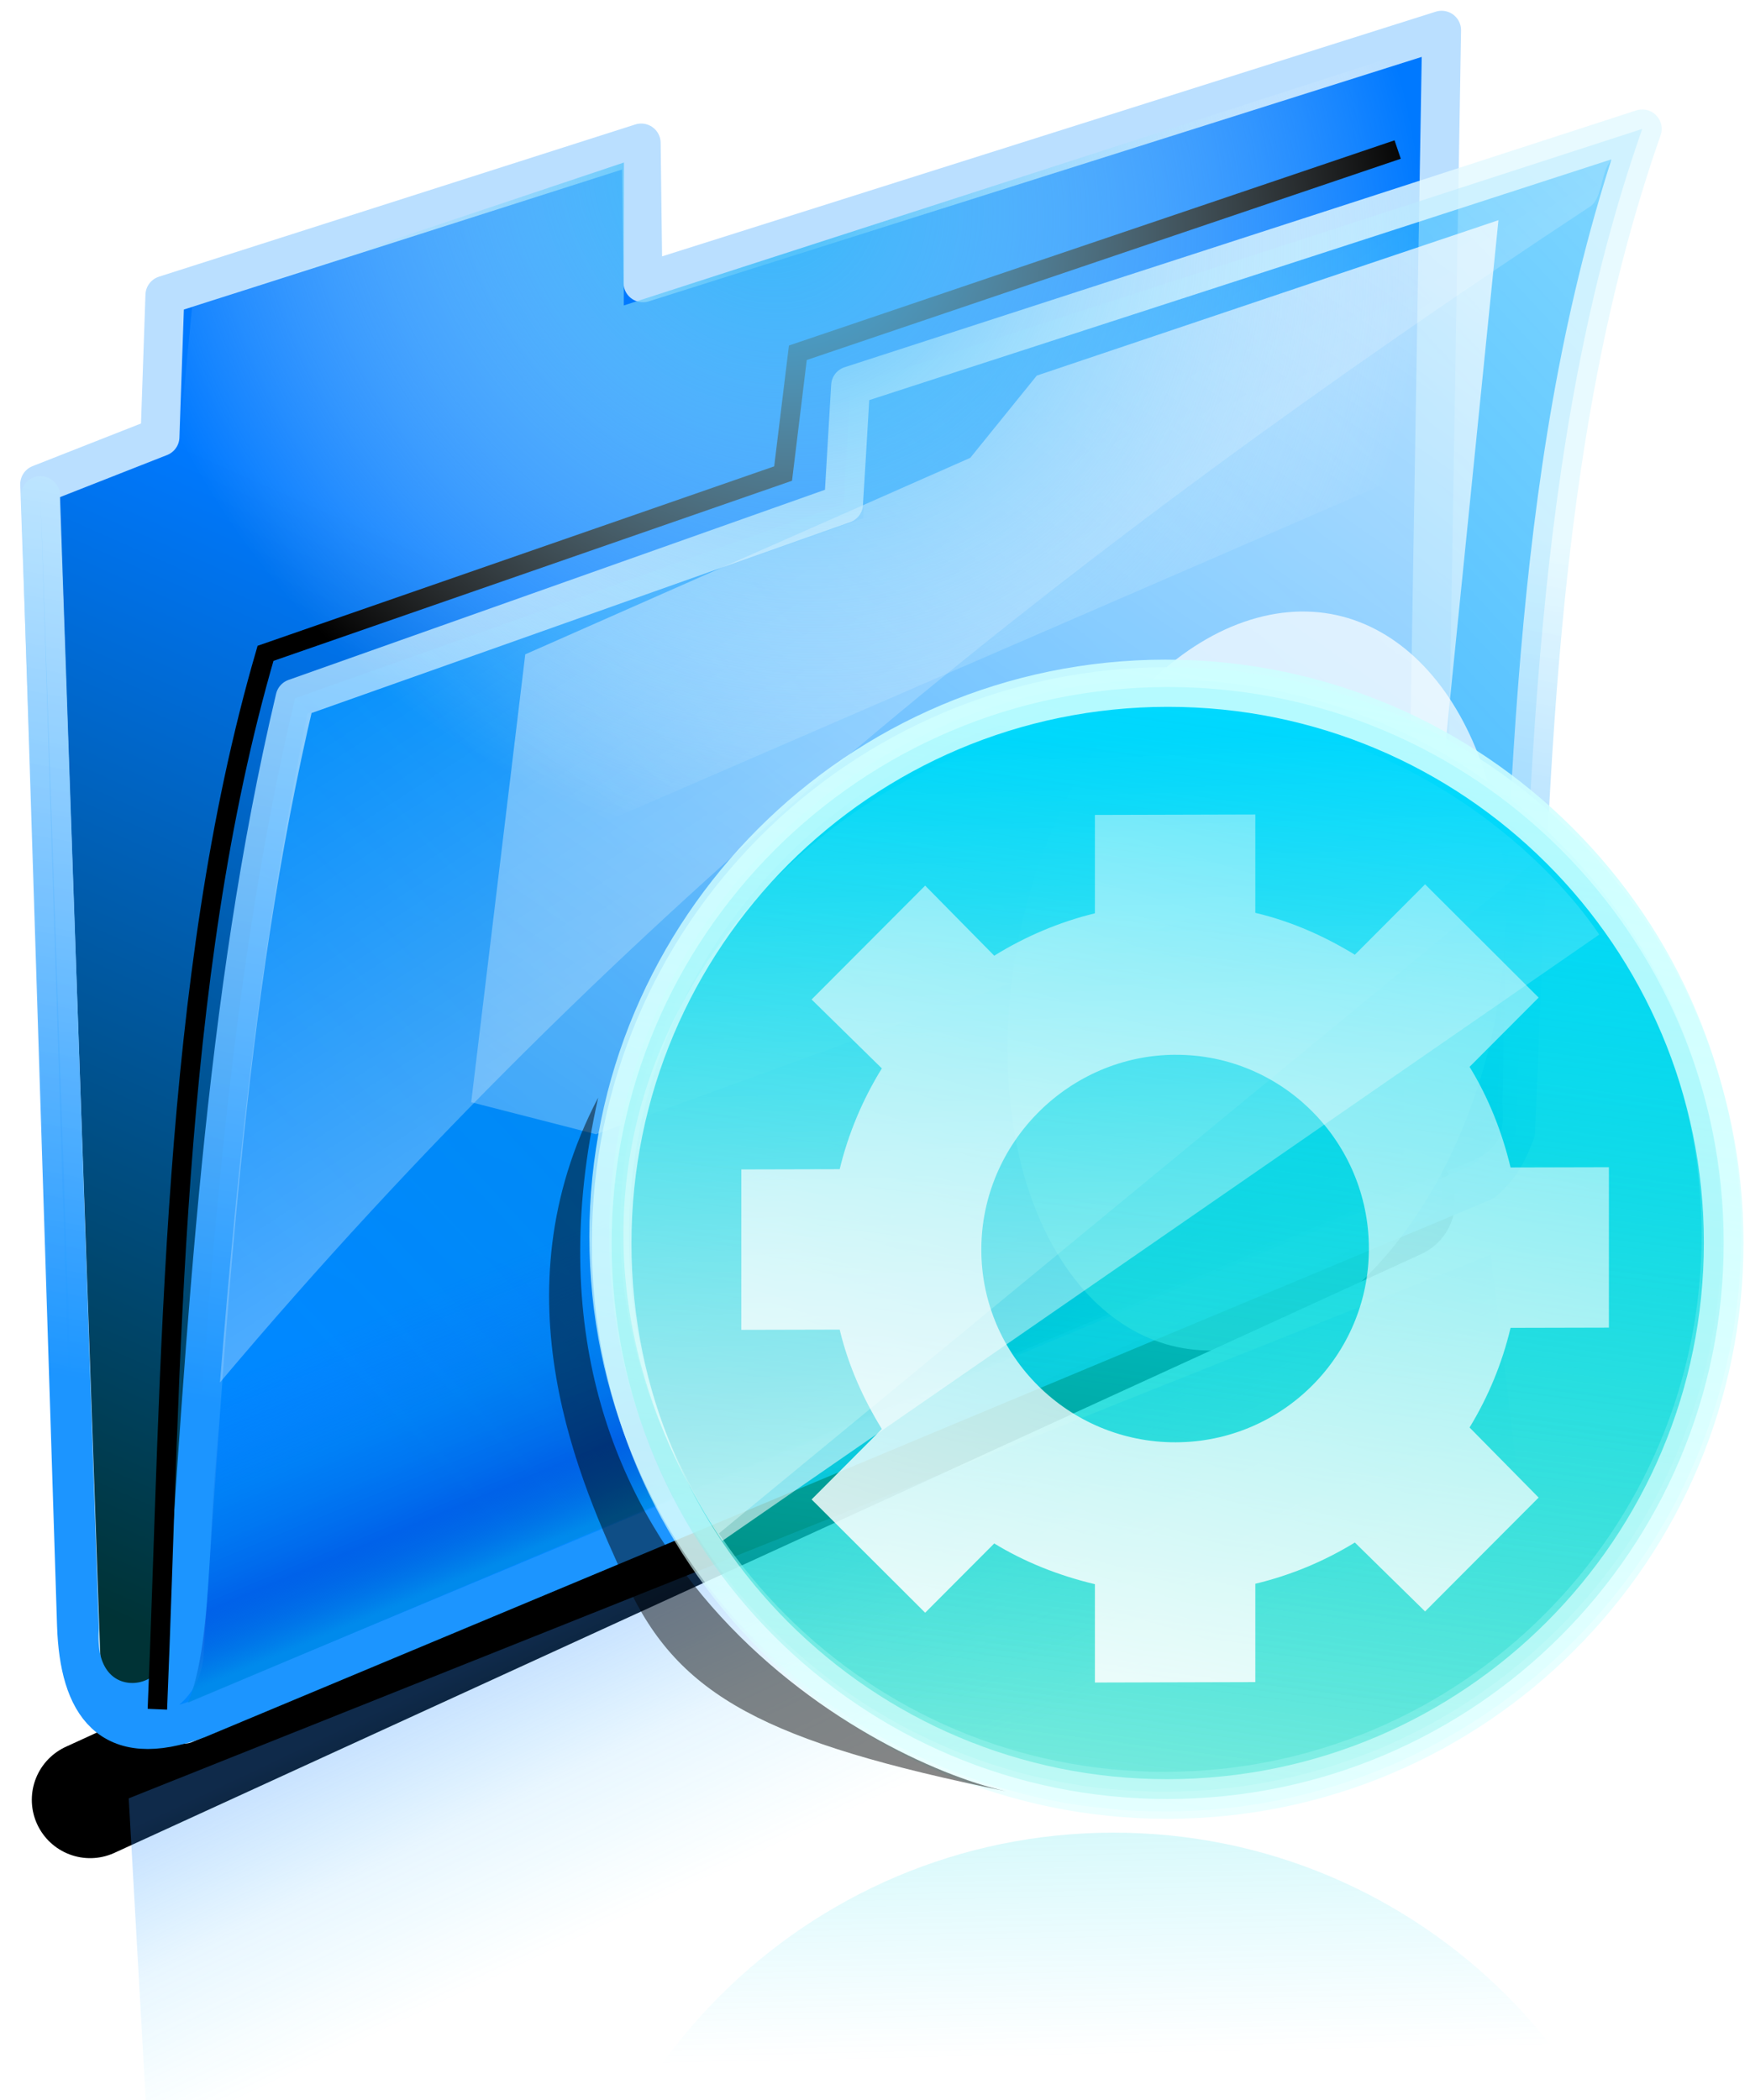 <?xml version="1.0" encoding="UTF-8" standalone="no"?>
<!-- Created with Inkscape (http://www.inkscape.org/) -->

<svg
   xmlns:dc="http://purl.org/dc/elements/1.1/"
   xmlns:cc="http://creativecommons.org/ns#"
   xmlns:rdf="http://www.w3.org/1999/02/22-rdf-syntax-ns#"
   xmlns:svg="http://www.w3.org/2000/svg"
   xmlns="http://www.w3.org/2000/svg"
   xmlns:xlink="http://www.w3.org/1999/xlink"
   xmlns:sodipodi="http://sodipodi.sourceforge.net/DTD/sodipodi-0.dtd"
   xmlns:inkscape="http://www.inkscape.org/namespaces/inkscape"
   width="45"
   height="54"
   id="svg2"
   version="1.1"
   inkscape:version="0.48.0 r9654"
   sodipodi:docname="Folder.svg"
   inkscape:export-filename="L:\Documents\Pictures\Folder\256.png"
   inkscape:export-xdpi="426"
   inkscape:export-ydpi="426">
  <defs
     id="defs4">
    <linearGradient
       id="linearGradient6717">
      <stop
         id="stop6719"
         offset="0"
         style="stop-color:#00d8ff;stop-opacity:0" />
      <stop
         style="stop-color:#00d8d0;stop-opacity:0.263;"
         offset="0.539"
         id="stop6723" />
      <stop
         id="stop6721"
         offset="1"
         style="stop-color:#00d8a2;stop-opacity:0.524" />
    </linearGradient>
    <linearGradient
       id="linearGradient4048">
      <stop
         style="stop-color:#00d8ff;stop-opacity:0"
         offset="0"
         id="stop4050" />
      <stop
         style="stop-color:#00d8a2;stop-opacity:0.771"
         offset="1"
         id="stop4052" />
    </linearGradient>
    <linearGradient
       inkscape:collect="always"
       id="linearGradient4074">
      <stop
         style="stop-color:#ffffff;stop-opacity:1;"
         offset="0"
         id="stop4076" />
      <stop
         style="stop-color:#ffffff;stop-opacity:0;"
         offset="1"
         id="stop4078" />
    </linearGradient>
    <linearGradient
       id="linearGradient3987">
      <stop
         id="stop3989"
         offset="0"
         style="stop-color:#00d8ff;stop-opacity:0" />
      <stop
         id="stop3991"
         offset="1"
         style="stop-color:#00d8a2;stop-opacity:1" />
    </linearGradient>
    <linearGradient
       id="linearGradient3903">
      <stop
         style="stop-color:#cdffff;stop-opacity:0.904"
         offset="0"
         id="stop3905" />
      <stop
         style="stop-color:#e5ffff;stop-opacity:0.465"
         offset="1"
         id="stop3907" />
    </linearGradient>
    <linearGradient
       inkscape:collect="always"
       id="linearGradient3871">
      <stop
         style="stop-color:#ffffff;stop-opacity:1;"
         offset="0"
         id="stop3873" />
      <stop
         style="stop-color:#ffffff;stop-opacity:0;"
         offset="1"
         id="stop3875" />
    </linearGradient>
    <linearGradient
       id="linearGradient3844">
      <stop
         style="stop-color:#00d8ff;stop-opacity:1;"
         offset="0"
         id="stop3846" />
      <stop
         style="stop-color:#00d8a2;stop-opacity:0;"
         offset="1"
         id="stop3848" />
    </linearGradient>
    <linearGradient
       id="linearGradient3800">
      <stop
         style="stop-color:#3490ff;stop-opacity:0.289"
         offset="0"
         id="stop3802" />
      <stop
         id="stop3832"
         offset="0.479"
         style="stop-color:#21a8ff;stop-opacity:0.1" />
      <stop
         style="stop-color:#0ad3ff;stop-opacity:0"
         offset="1"
         id="stop3804" />
    </linearGradient>
    <linearGradient
       inkscape:collect="always"
       id="linearGradient3724">
      <stop
         style="stop-color:#e3f9ff;stop-opacity:0.818"
         offset="0"
         id="stop3726" />
      <stop
         style="stop-color:#1c95ff;stop-opacity:1"
         offset="1"
         id="stop3728" />
    </linearGradient>
    <linearGradient
       inkscape:collect="always"
       id="linearGradient3696">
      <stop
         style="stop-color:#31b7fa;stop-opacity:1"
         offset="0"
         id="stop3698" />
      <stop
         style="stop-color:#ffffff;stop-opacity:0;"
         offset="1"
         id="stop3700" />
    </linearGradient>
    <linearGradient
       inkscape:collect="always"
       id="linearGradient3686">
      <stop
         style="stop-color:#ffffff;stop-opacity:1;"
         offset="0"
         id="stop3688" />
      <stop
         style="stop-color:#ffffff;stop-opacity:0;"
         offset="1"
         id="stop3690" />
    </linearGradient>
    <linearGradient
       id="linearGradient3656">
      <stop
         style="stop-color:#008be6;stop-opacity:0.773"
         offset="0"
         id="stop3658" />
      <stop
         id="stop3664"
         offset="0.246"
         style="stop-color:#0032ce;stop-opacity:0.444" />
      <stop
         style="stop-color:#006ce0;stop-opacity:0.268"
         offset="0.623"
         id="stop3666" />
      <stop
         style="stop-color:#1c63ff;stop-opacity:0"
         offset="1"
         id="stop3660" />
    </linearGradient>
    <linearGradient
       inkscape:collect="always"
       id="linearGradient3638">
      <stop
         style="stop-color:#ffffff;stop-opacity:0.854"
         offset="0"
         id="stop3640" />
      <stop
         style="stop-color:#ffffff;stop-opacity:0"
         offset="1"
         id="stop3642" />
    </linearGradient>
    <linearGradient
       id="linearGradient3628">
      <stop
         style="stop-color:#003336;stop-opacity:1;"
         offset="0"
         id="stop3630" />
      <stop
         style="stop-color:#0079ff;stop-opacity:1;"
         offset="1"
         id="stop3632" />
    </linearGradient>
    <linearGradient
       id="linearGradient3620">
      <stop
         style="stop-color:#0088ff;stop-opacity:1;"
         offset="0"
         id="stop3622" />
      <stop
         style="stop-color:#00acff;stop-opacity:0.518;"
         offset="1"
         id="stop3624" />
    </linearGradient>
    <filter
       inkscape:collect="always"
       id="filter3674"
       x="-0.217"
       width="1.434"
       y="-0.268"
       height="1.536"
       color-interpolation-filters="sRGB">
      <feGaussianBlur
         inkscape:collect="always"
         stdDeviation="2.627"
         id="feGaussianBlur3676" />
    </filter>
    <filter
       inkscape:collect="always"
       id="filter3712"
       color-interpolation-filters="sRGB">
      <feGaussianBlur
         inkscape:collect="always"
         stdDeviation="0.296"
         id="feGaussianBlur3714" />
    </filter>
    <filter
       inkscape:collect="always"
       id="filter3758"
       color-interpolation-filters="sRGB">
      <feGaussianBlur
         inkscape:collect="always"
         stdDeviation="0.722"
         id="feGaussianBlur3760" />
    </filter>
    <filter
       inkscape:collect="always"
       id="filter3794"
       x="-0.12"
       width="1.239"
       y="-0.281"
       height="1.561"
       color-interpolation-filters="sRGB">
      <feGaussianBlur
         inkscape:collect="always"
         stdDeviation="1.78"
         id="feGaussianBlur3796" />
    </filter>
    <filter
       inkscape:collect="always"
       id="filter3828"
       color-interpolation-filters="sRGB">
      <feGaussianBlur
         inkscape:collect="always"
         stdDeviation="0.32"
         id="feGaussianBlur3830" />
    </filter>
    <filter
       inkscape:collect="always"
       id="filter3935"
       x="-0.483"
       width="1.966"
       y="-0.467"
       height="1.933"
       color-interpolation-filters="sRGB">
      <feGaussianBlur
         inkscape:collect="always"
         stdDeviation="2.31"
         id="feGaussianBlur3937" />
    </filter>
    <linearGradient
       inkscape:collect="always"
       xlink:href="#linearGradient3871"
       id="linearGradient3127"
       gradientUnits="userSpaceOnUse"
       x1="303.88"
       y1="413.098"
       x2="296.437"
       y2="385.954"
       gradientTransform="matrix(1.192,0.294,0,1.192,-63.05,-154.927)" />
    <linearGradient
       inkscape:collect="always"
       xlink:href="#linearGradient4074"
       id="linearGradient3133"
       gradientUnits="userSpaceOnUse"
       x1="298.153"
       y1="411.89"
       x2="300.357"
       y2="369.985"
       gradientTransform="matrix(1.192,0.294,0,1.192,-63.05,-154.927)" />
    <linearGradient
       inkscape:collect="always"
       xlink:href="#linearGradient3800"
       id="linearGradient3141"
       gradientUnits="userSpaceOnUse"
       x1="295.657"
       y1="401.257"
       x2="298.866"
       y2="408.051"
       gradientTransform="translate(-3.453,6.207)" />
    <radialGradient
       inkscape:collect="always"
       xlink:href="#linearGradient3696"
       id="radialGradient3144"
       gradientUnits="userSpaceOnUse"
       gradientTransform="matrix(-0.637,-0.771,0.679,-0.56,212.389,803.627)"
       cx="284.601"
       cy="368.308"
       fx="284.601"
       fy="368.308"
       r="18.389" />
    <linearGradient
       inkscape:collect="always"
       xlink:href="#linearGradient3656"
       id="linearGradient3147"
       gradientUnits="userSpaceOnUse"
       x1="285.565"
       y1="404.118"
       x2="282.822"
       y2="397.535"
       gradientTransform="translate(-3.453,6.207)" />
    <linearGradient
       inkscape:collect="always"
       xlink:href="#linearGradient3638"
       id="linearGradient3150"
       gradientUnits="userSpaceOnUse"
       x1="302.857"
       y1="414.18"
       x2="279.967"
       y2="378.762"
       gradientTransform="translate(-3.453,6.207)" />
    <linearGradient
       inkscape:collect="always"
       xlink:href="#linearGradient3686"
       id="linearGradient3154"
       gradientUnits="userSpaceOnUse"
       x1="294.78"
       y1="370.517"
       x2="267.196"
       y2="414.116"
       gradientTransform="translate(-3.453,6.207)" />
    <linearGradient
       inkscape:collect="always"
       xlink:href="#linearGradient3620"
       id="linearGradient3157"
       gradientUnits="userSpaceOnUse"
       x1="275.188"
       y1="404.194"
       x2="308"
       y2="373.569"
       gradientTransform="translate(-3.453,6.207)" />
    <linearGradient
       inkscape:collect="always"
       xlink:href="#linearGradient3724"
       id="linearGradient3159"
       gradientUnits="userSpaceOnUse"
       x1="290.643"
       y1="378.382"
       x2="285.616"
       y2="405.953"
       gradientTransform="translate(-3.453,6.207)" />
    <linearGradient
       inkscape:collect="always"
       xlink:href="#linearGradient3628"
       id="linearGradient3162"
       gradientUnits="userSpaceOnUse"
       x1="269.273"
       y1="409.267"
       x2="280.787"
       y2="383.284"
       gradientTransform="translate(-3.453,6.207)" />
    <linearGradient
       inkscape:collect="always"
       xlink:href="#linearGradient3871"
       id="linearGradient3165"
       gradientUnits="userSpaceOnUse"
       gradientTransform="matrix(-1.192,-0.294,0,-1.192,641.763,990.527)"
       x1="303.88"
       y1="413.098"
       x2="296.437"
       y2="385.954" />
    <linearGradient
       inkscape:collect="always"
       xlink:href="#linearGradient3987"
       id="linearGradient3167"
       gradientUnits="userSpaceOnUse"
       x1="46.306"
       y1="21.168"
       x2="42.089"
       y2="53.429" />
    <linearGradient
       inkscape:collect="always"
       xlink:href="#linearGradient3987"
       id="linearGradient3169"
       gradientUnits="userSpaceOnUse"
       x1="44.634"
       y1="32.733"
       x2="42.785"
       y2="49.423" />
    <linearGradient
       inkscape:collect="always"
       xlink:href="#linearGradient3903"
       id="linearGradient3171"
       gradientUnits="userSpaceOnUse"
       x1="42.53"
       y1="18.294"
       x2="35.967"
       y2="52.878" />
    <linearGradient
       inkscape:collect="always"
       xlink:href="#linearGradient3844"
       id="linearGradient3173"
       gradientUnits="userSpaceOnUse"
       x1="46.306"
       y1="21.168"
       x2="42.089"
       y2="53.429" />
    <linearGradient
       inkscape:collect="always"
       xlink:href="#linearGradient3903"
       id="linearGradient3175"
       gradientUnits="userSpaceOnUse"
       x1="42.53"
       y1="18.294"
       x2="35.967"
       y2="52.878" />
    <linearGradient
       inkscape:collect="always"
       xlink:href="#linearGradient3844"
       id="linearGradient3177"
       gradientUnits="userSpaceOnUse"
       x1="46.306"
       y1="21.168"
       x2="42.089"
       y2="53.429" />
    <linearGradient
       inkscape:collect="always"
       xlink:href="#linearGradient3903"
       id="linearGradient3179"
       gradientUnits="userSpaceOnUse"
       x1="42.53"
       y1="18.294"
       x2="35.967"
       y2="52.878" />
    <linearGradient
       inkscape:collect="always"
       xlink:href="#linearGradient3871"
       id="linearGradient3181"
       gradientUnits="userSpaceOnUse"
       x1="303.88"
       y1="413.098"
       x2="296.437"
       y2="385.954" />
    <filter
       inkscape:collect="always"
       id="filter4002"
       x="-0.149"
       width="1.299"
       y="-0.097"
       height="1.195">
      <feGaussianBlur
         inkscape:collect="always"
         stdDeviation="0.621"
         id="feGaussianBlur4004" />
    </filter>
    <linearGradient
       inkscape:collect="always"
       xlink:href="#linearGradient3987"
       id="linearGradient4010"
       gradientUnits="userSpaceOnUse"
       x1="41.395"
       y1="35.459"
       x2="42.089"
       y2="53.429" />
    <linearGradient
       inkscape:collect="always"
       xlink:href="#linearGradient3987"
       id="linearGradient4014"
       gradientUnits="userSpaceOnUse"
       x1="41.395"
       y1="35.459"
       x2="42.089"
       y2="53.429" />
    <linearGradient
       inkscape:collect="always"
       xlink:href="#linearGradient4048"
       id="linearGradient4060"
       gradientUnits="userSpaceOnUse"
       x1="41.799"
       y1="38.789"
       x2="42.089"
       y2="53.429" />
    <linearGradient
       inkscape:collect="always"
       xlink:href="#linearGradient4048"
       id="linearGradient4067"
       gradientUnits="userSpaceOnUse"
       x1="41.799"
       y1="38.789"
       x2="42.089"
       y2="53.429" />
    <linearGradient
       inkscape:collect="always"
       xlink:href="#linearGradient4048"
       id="linearGradient4073"
       gradientUnits="userSpaceOnUse"
       x1="41.799"
       y1="38.789"
       x2="42.089"
       y2="53.429" />
    <linearGradient
       inkscape:collect="always"
       xlink:href="#linearGradient4048"
       id="linearGradient4079"
       gradientUnits="userSpaceOnUse"
       x1="41.799"
       y1="38.789"
       x2="42.089"
       y2="53.429" />
    <linearGradient
       inkscape:collect="always"
       xlink:href="#linearGradient4048"
       id="linearGradient4085"
       gradientUnits="userSpaceOnUse"
       x1="41.799"
       y1="38.789"
       x2="42.089"
       y2="53.429" />
    <linearGradient
       inkscape:collect="always"
       xlink:href="#linearGradient6717"
       id="linearGradient6024"
       gradientUnits="userSpaceOnUse"
       x1="41.799"
       y1="38.789"
       x2="42.089"
       y2="53.429" />
    <linearGradient
       inkscape:collect="always"
       xlink:href="#linearGradient4048"
       id="linearGradient6027"
       gradientUnits="userSpaceOnUse"
       x1="41.799"
       y1="38.789"
       x2="42.089"
       y2="53.429" />
    <linearGradient
       inkscape:collect="always"
       xlink:href="#linearGradient4048"
       id="linearGradient6030"
       gradientUnits="userSpaceOnUse"
       x1="41.799"
       y1="38.789"
       x2="42.089"
       y2="53.429" />
    <linearGradient
       inkscape:collect="always"
       xlink:href="#linearGradient4048"
       id="linearGradient6033"
       gradientUnits="userSpaceOnUse"
       x1="41.799"
       y1="38.789"
       x2="42.089"
       y2="53.429" />
    <linearGradient
       inkscape:collect="always"
       xlink:href="#linearGradient4048"
       id="linearGradient6036"
       gradientUnits="userSpaceOnUse"
       x1="41.799"
       y1="38.789"
       x2="42.089"
       y2="53.429" />
  </defs>
  <sodipodi:namedview
     id="base"
     pagecolor="#190000"
     bordercolor="#666666"
     borderopacity="1.0"
     inkscape:pageopacity="0"
     inkscape:pageshadow="2"
     inkscape:zoom="2.7500001"
     inkscape:cx="48.1334"
     inkscape:cy="34.919493"
     inkscape:document-units="px"
     inkscape:current-layer="layer1"
     showgrid="false"
     inkscape:snap-global="false"
     inkscape:window-width="1279"
     inkscape:window-height="973"
     inkscape:window-x="0"
     inkscape:window-y="25"
     inkscape:window-maximized="1" />
  <g
     inkscape:label="Layer 1"
     inkscape:groupmode="layer"
     id="layer1"
     transform="translate(-261.639,-373.293)">
    <path
       inkscape:connector-curvature="0"
       style="fill:none;stroke:#000000;stroke-width:3;stroke-linecap:round;stroke-linejoin:round;stroke-miterlimit:4;stroke-opacity:1;stroke-dasharray:none;filter:url(#filter3794)"
       d="m 263.957,419.574 33.601,-15.396"
       id="path3764"
       sodipodi:nodetypes="cc"
       inkscape:export-filename="L:\Documents\Pictures\Folder\16.png"
       inkscape:export-xdpi="22.074799"
       inkscape:export-ydpi="22.074799"
       clip-path="none"
       mask="none" />
    <path
       inkscape:connector-curvature="0"
       style="fill:url(#linearGradient3162);fill-opacity:1;stroke:#badfff;stroke-width:1px;stroke-linecap:round;stroke-linejoin:round;stroke-opacity:1"
       d="m 262.659,385.745 3.094,-1.217 0.126,-3.644 12.248,-3.914 0.045,3.595 20.537,-6.495 -0.505,30.048 -31.82,13.511 c -1.16,0.125 -2.578,-0.554 -2.66,-1.585 l -1.065,-30.298 4e-5,0 z"
       id="path3618"
       sodipodi:nodetypes="ccccccccccc"
       inkscape:export-filename="L:\Documents\Pictures\Folder\16.png"
       inkscape:export-xdpi="22.074799"
       inkscape:export-ydpi="22.074799"
       clip-path="none"
       mask="none" />
    <path
       inkscape:connector-curvature="0"
       style="fill:url(#linearGradient3157);fill-opacity:1;stroke:url(#linearGradient3159);stroke-width:1px;stroke-linecap:round;stroke-linejoin:round;stroke-opacity:1"
       d="m 262.682,386.039 0.997,29.138 c -0.175,2.456 2.514,2.332 2.689,0.714 0.581,-8.518 1.021,-16.878 2.857,-24.643 l 14.107,-5 0.179,-3.036 20.357,-6.604 c -2.859,8.147 -2.872,17.243 -3.257,25.796 -0.168,0.425 -0.331,0.85 -0.827,1.275 l -33.059,13.818 c -2.275,0.846 -3.049,-0.385 -3.119,-2.396 l -0.925,-29.063 z"
       id="path2844"
       sodipodi:nodetypes="cccccccccccc"
       inkscape:export-filename="L:\Documents\Pictures\Folder\16.png"
       inkscape:export-xdpi="22.074799"
       inkscape:export-ydpi="22.074799"
       clip-path="none"
       mask="none" />
    <path
       inkscape:connector-curvature="0"
       style="fill:url(#linearGradient3154);fill-opacity:1;stroke:none;filter:url(#filter3674);opacity:0.845"
       d="m 273.07,392.119 12.575,-5.053 1.88,-2.115 13.045,-3.996 -1.528,13.75 -4.113,3.173 -19.861,6.581 -3.526,-0.823 1.528,-11.517 z"
       id="path3668"
       sodipodi:nodetypes="ccccccccc"
       inkscape:export-filename="L:\Documents\Pictures\Folder\16.png"
       inkscape:export-xdpi="22.074799"
       inkscape:export-ydpi="22.074799"
       transform="matrix(0.91,0,0,1,26.652,-2)"
       clip-path="none"
       mask="none" />
    <path
       inkscape:connector-curvature="0"
       style="fill:none;stroke:#000000;stroke-width:0.5;stroke-linecap:butt;stroke-linejoin:miter;stroke-miterlimit:4;stroke-opacity:1;stroke-dasharray:none;filter:url(#filter3758)"
       d="m 265.686,417.245 c 0.367,-8.784 0.325,-18.717 2.781,-27.152 l 13.309,-4.623 0.379,-3.106 15.424,-5.226"
       id="path3748"
       sodipodi:nodetypes="ccccc"
       inkscape:export-filename="L:\Documents\Pictures\Folder\16.png"
       inkscape:export-xdpi="22.074799"
       inkscape:export-ydpi="22.074799"
       clip-path="none"
       mask="none" />
    <path
       inkscape:connector-curvature="0"
       style="fill:url(#linearGradient3150);fill-opacity:1;stroke:none"
       d="m 267.294,408.844 c 10.115,-12.01 21.793,-21.382 35.235,-30.241 0.347,-0.229 0.256,-1.005 0.605,-1.232 l -19.182,6.227 -0.114,3.023 -14.297,5.022 c -1.203,6.019 -1.775,11.347 -2.246,17.202 z"
       id="path3636"
       sodipodi:nodetypes="csccccc"
       inkscape:export-filename="L:\Documents\Pictures\Folder\16.png"
       inkscape:export-xdpi="22.074799"
       inkscape:export-ydpi="22.074799"
       clip-path="none"
       mask="none" />
    <path
       inkscape:connector-curvature="0"
       style="fill:url(#linearGradient3147);fill-opacity:1;stroke:none"
       d="m 266.471,417.077 33.041,-13.941 c 1.005,-0.46 0.72,-1.105 0.768,-1.701 l 0.11,-6.861 -32.986,14.27 c -0.469,3.125 -0.223,6.549 -0.933,8.233 z"
       id="path3646"
       sodipodi:nodetypes="cccccc"
       inkscape:export-filename="L:\Documents\Pictures\Folder\16.png"
       inkscape:export-xdpi="22.074799"
       inkscape:export-ydpi="22.074799"
       clip-path="none"
       mask="none" />
    <path
       inkscape:connector-curvature="0"
       style="fill:url(#radialGradient3144);fill-opacity:1;stroke:none;filter:url(#filter3712)"
       d="m 266.195,385.136 0.383,-3.943 11.105,-3.721 -0.003,3.675 20.626,-6.666 -0.168,10.868 -34.477,14.945 -0.711,-14.116 3.245,-1.043 -3e-5,0 z"
       id="path3694"
       sodipodi:nodetypes="cccccccccc"
       inkscape:export-filename="L:\Documents\Pictures\Folder\16.png"
       inkscape:export-xdpi="22.074799"
       inkscape:export-ydpi="22.074799"
       clip-path="none"
       mask="none" />
    <path
       inkscape:connector-curvature="0"
       style="fill:url(#linearGradient3141);fill-opacity:1;stroke:none;filter:url(#filter3828)"
       d="m 299.972,405.554 1.594,13.053 -35.874,14.126 -0.743,-13.197 35.024,-13.982 z"
       id="path3798"
       sodipodi:nodetypes="ccccc"
       inkscape:export-filename="L:\Documents\Pictures\Folder\16.png"
       inkscape:export-xdpi="22.074799"
       inkscape:export-ydpi="22.074799"
       clip-path="none"
       mask="none" />
    <path
       sodipodi:type="arc"
       style="color:#000000;fill:#ffffff;fill-opacity:0.692;fill-rule:nonzero;stroke:none;stroke-width:0.8;marker:none;visibility:visible;display:inline;overflow:visible;filter:url(#filter3935);enable-background:accumulate"
       id="path3913"
       sodipodi:cx="37.183308"
       sodipodi:cy="26.026407"
       sodipodi:rx="5.7377048"
       sodipodi:ry="5.7377048"
       d="M 42.921,26.026 C 42.921,29.195 40.352,31.764 37.183,31.764 34.014,31.764 31.446,29.195 31.446,26.026 31.446,22.858 34.014,20.289 37.183,20.289 40.352,20.289 42.921,22.858 42.921,26.026 z"
       transform="matrix(1.116,-0.307,0,1.627,252.454,367.589)"
       inkscape:export-filename="L:\Documents\Pictures\Folder\16.png"
       inkscape:export-xdpi="22.074799"
       inkscape:export-ydpi="22.074799"
       clip-path="none"
       mask="none" />
    <g
       id="g3939"
       inkscape:export-filename="L:\Documents\Pictures\Folder\16.png"
       inkscape:export-xdpi="22.074799"
       inkscape:export-ydpi="22.074799"
       transform="matrix(1.192,0.294,0,1.192,-63.05,-154.927)"
       clip-path="none"
       mask="none">
      <path
         transform="matrix(1.069,-0.265,0,1.069,249.86,373.991)"
         d="M 55.814,32.024 C 55.814,38.222 50.789,43.246 44.591,43.246 38.393,43.246 33.369,38.222 33.369,32.024 33.369,25.826 38.393,20.802 44.591,20.802 50.789,20.802 55.814,25.826 55.814,32.024 z"
         sodipodi:ry="11.222341"
         sodipodi:rx="11.222341"
         sodipodi:cy="32.024143"
         sodipodi:cx="44.591423"
         id="path3834"
         style="color:#000000;fill:url(#linearGradient3177);fill-opacity:1;fill-rule:nonzero;stroke:url(#linearGradient3179);stroke-width:0.8;stroke-opacity:1;marker:none;visibility:visible;display:inline;overflow:visible;enable-background:accumulate"
         sodipodi:type="arc" />
      <path
         inkscape:connector-curvature="0"
         sodipodi:nodetypes="cccs"
         id="path3852"
         d="m 297.502,384.979 c -8.277,2.067 -15.45,12.862 -9.603,20.229 l 17.592,-18.829 c -1.643,-1.648 -3.009,-2.644 -7.989,-1.4 z"
         style="color:#000000;fill:url(#linearGradient3181);fill-opacity:1;fill-rule:nonzero;stroke:none;stroke-width:0.855;marker:none;visibility:visible;display:inline;overflow:visible;enable-background:accumulate" />
    </g>
    <path
       transform="matrix(1.274,-0.001,0,1.274,234.855,364.502)"
       d="M 55.814,32.024 C 55.814,38.222 50.789,43.246 44.591,43.246 38.393,43.246 33.369,38.222 33.369,32.024 33.369,25.826 38.393,20.802 44.591,20.802 50.789,20.802 55.814,25.826 55.814,32.024 z"
       sodipodi:ry="11.222341"
       sodipodi:rx="11.222341"
       sodipodi:cy="32.024143"
       sodipodi:cx="44.591423"
       id="path3945"
       style="color:#000000;fill:url(#linearGradient3173);fill-opacity:1;fill-rule:nonzero;stroke:url(#linearGradient3175);stroke-width:0.8;stroke-opacity:1;marker:none;visibility:visible;display:inline;overflow:visible;enable-background:accumulate"
       sodipodi:type="arc"
       inkscape:export-filename="L:\Documents\Pictures\Folder\16.png"
       inkscape:export-xdpi="22.074799"
       inkscape:export-ydpi="22.074799"
       clip-path="none"
       mask="none" />
    <path
       inkscape:connector-curvature="0"
       style="color:#000000;fill:url(#linearGradient3133);fill-opacity:1;fill-rule:nonzero;stroke:none;stroke-width:0.8;marker:none;visibility:visible;display:inline;overflow:visible;enable-background:accumulate"
       d="m 289.794,394.249 0,2.529 c -0.924,0.225 -1.802,0.602 -2.589,1.09 l -1.776,-1.802 -2.92,2.928 1.806,1.772 c -0.487,0.788 -0.861,1.667 -1.084,2.592 l -2.529,0.006 0,4.125 2.529,-0.006 c 0.219,0.919 0.603,1.775 1.084,2.556 l -1.806,1.811 2.92,2.913 1.776,-1.781 c 0.785,0.48 1.668,0.829 2.589,1.047 l 0,2.529 4.125,-0.011 0,-2.529 c 0.917,-0.219 1.778,-0.582 2.559,-1.06 l 1.806,1.772 2.92,-2.928 -1.776,-1.802 c 0.476,-0.782 0.837,-1.645 1.054,-2.562 l 2.529,-0.006 0,-4.125 -2.529,0.006 c -0.22,-0.92 -0.572,-1.803 -1.054,-2.587 l 1.776,-1.781 -2.92,-2.913 -1.806,1.811 c -0.783,-0.479 -1.64,-0.861 -2.559,-1.077 l 0,-2.529 -4.125,0.011 z m 2.077,6.167 c 2.745,-0.007 4.968,2.24 4.968,4.985 0,2.745 -2.223,4.973 -4.968,4.98 -2.745,0.007 -4.998,-2.21 -4.998,-4.955 0,-2.745 2.253,-5.004 4.998,-5.011 z"
       id="path4041"
       inkscape:export-filename="L:\Documents\Pictures\Folder\16.png"
       inkscape:export-xdpi="22.074799"
       inkscape:export-ydpi="22.074799"
       clip-path="none"
       mask="none" />
    <path
       sodipodi:type="arc"
       style="color:#000000;fill:url(#linearGradient6024);fill-opacity:1;fill-rule:nonzero;stroke:none;stroke-width:0.8;marker:none;visibility:visible;display:inline;overflow:visible;enable-background:accumulate"
       id="path4058"
       sodipodi:cx="44.591423"
       sodipodi:cy="32.024143"
       sodipodi:rx="11.222341"
       sodipodi:ry="11.222341"
       d="M 55.814,32.024 C 55.814,38.222 50.789,43.246 44.591,43.246 38.393,43.246 33.369,38.222 33.369,32.024 33.369,25.826 38.393,20.802 44.591,20.802 50.789,20.802 55.814,25.826 55.814,32.024 z"
       transform="matrix(-1.274,0.001,0,-1.274,347.072,475.469)"
       mask="none" />
    <path
       inkscape:connector-curvature="0"
       sodipodi:nodetypes="cccs"
       id="path3947"
       d="m 291.659,391.623 c -9.868,0.029 -18.421,10.789 -11.449,21.294 l 22.552,-15.592 c -1.324,-1.984 -5.165,-5.719 -11.102,-5.701 z"
       style="color:#000000;fill:url(#linearGradient3127);fill-opacity:1;fill-rule:nonzero;stroke:none;stroke-width:0.855;marker:none;visibility:visible;display:inline;overflow:visible;enable-background:accumulate"
       inkscape:export-filename="L:\Documents\Pictures\Folder\16.png"
       inkscape:export-xdpi="22.074799"
       inkscape:export-ydpi="22.074799"
       clip-path="none"
       mask="none" />
    <path
       inkscape:connector-curvature="0"
       style="font-size:medium;font-style:normal;font-variant:normal;font-weight:normal;font-stretch:normal;text-indent:0;text-align:start;text-decoration:none;line-height:normal;letter-spacing:normal;word-spacing:normal;text-transform:none;direction:ltr;block-progression:tb;writing-mode:lr-tb;text-anchor:start;opacity:0.69;color:#000000;fill:#000000;fill-opacity:1;stroke:none;stroke-width:1px;marker:none;visibility:visible;display:inline;overflow:visible;enable-background:accumulate;font-family:Bitstream Vera Sans;-inkscape-font-specification:Bitstream Vera Sans;filter:url(#filter4002)"
       d="m 281.842,402.656 c -2.241,4.828 -0.384,8.406 0.619,10.343 1.113,2.15 3.003,2.67 8.168,2.453 -2.964,0.066 -11.03,-2.275 -8.787,-12.797 z"
       id="path4084"
       sodipodi:nodetypes="cscc"
       inkscape:export-filename="L:\Documents\Pictures\Folder\16.png"
       inkscape:export-xdpi="22.074799"
       inkscape:export-ydpi="22.074799"
       transform="matrix(1.192,0.294,0,1.192,-58.934,-161.312)"
       clip-path="none"
       mask="none" />
  </g>
</svg>
